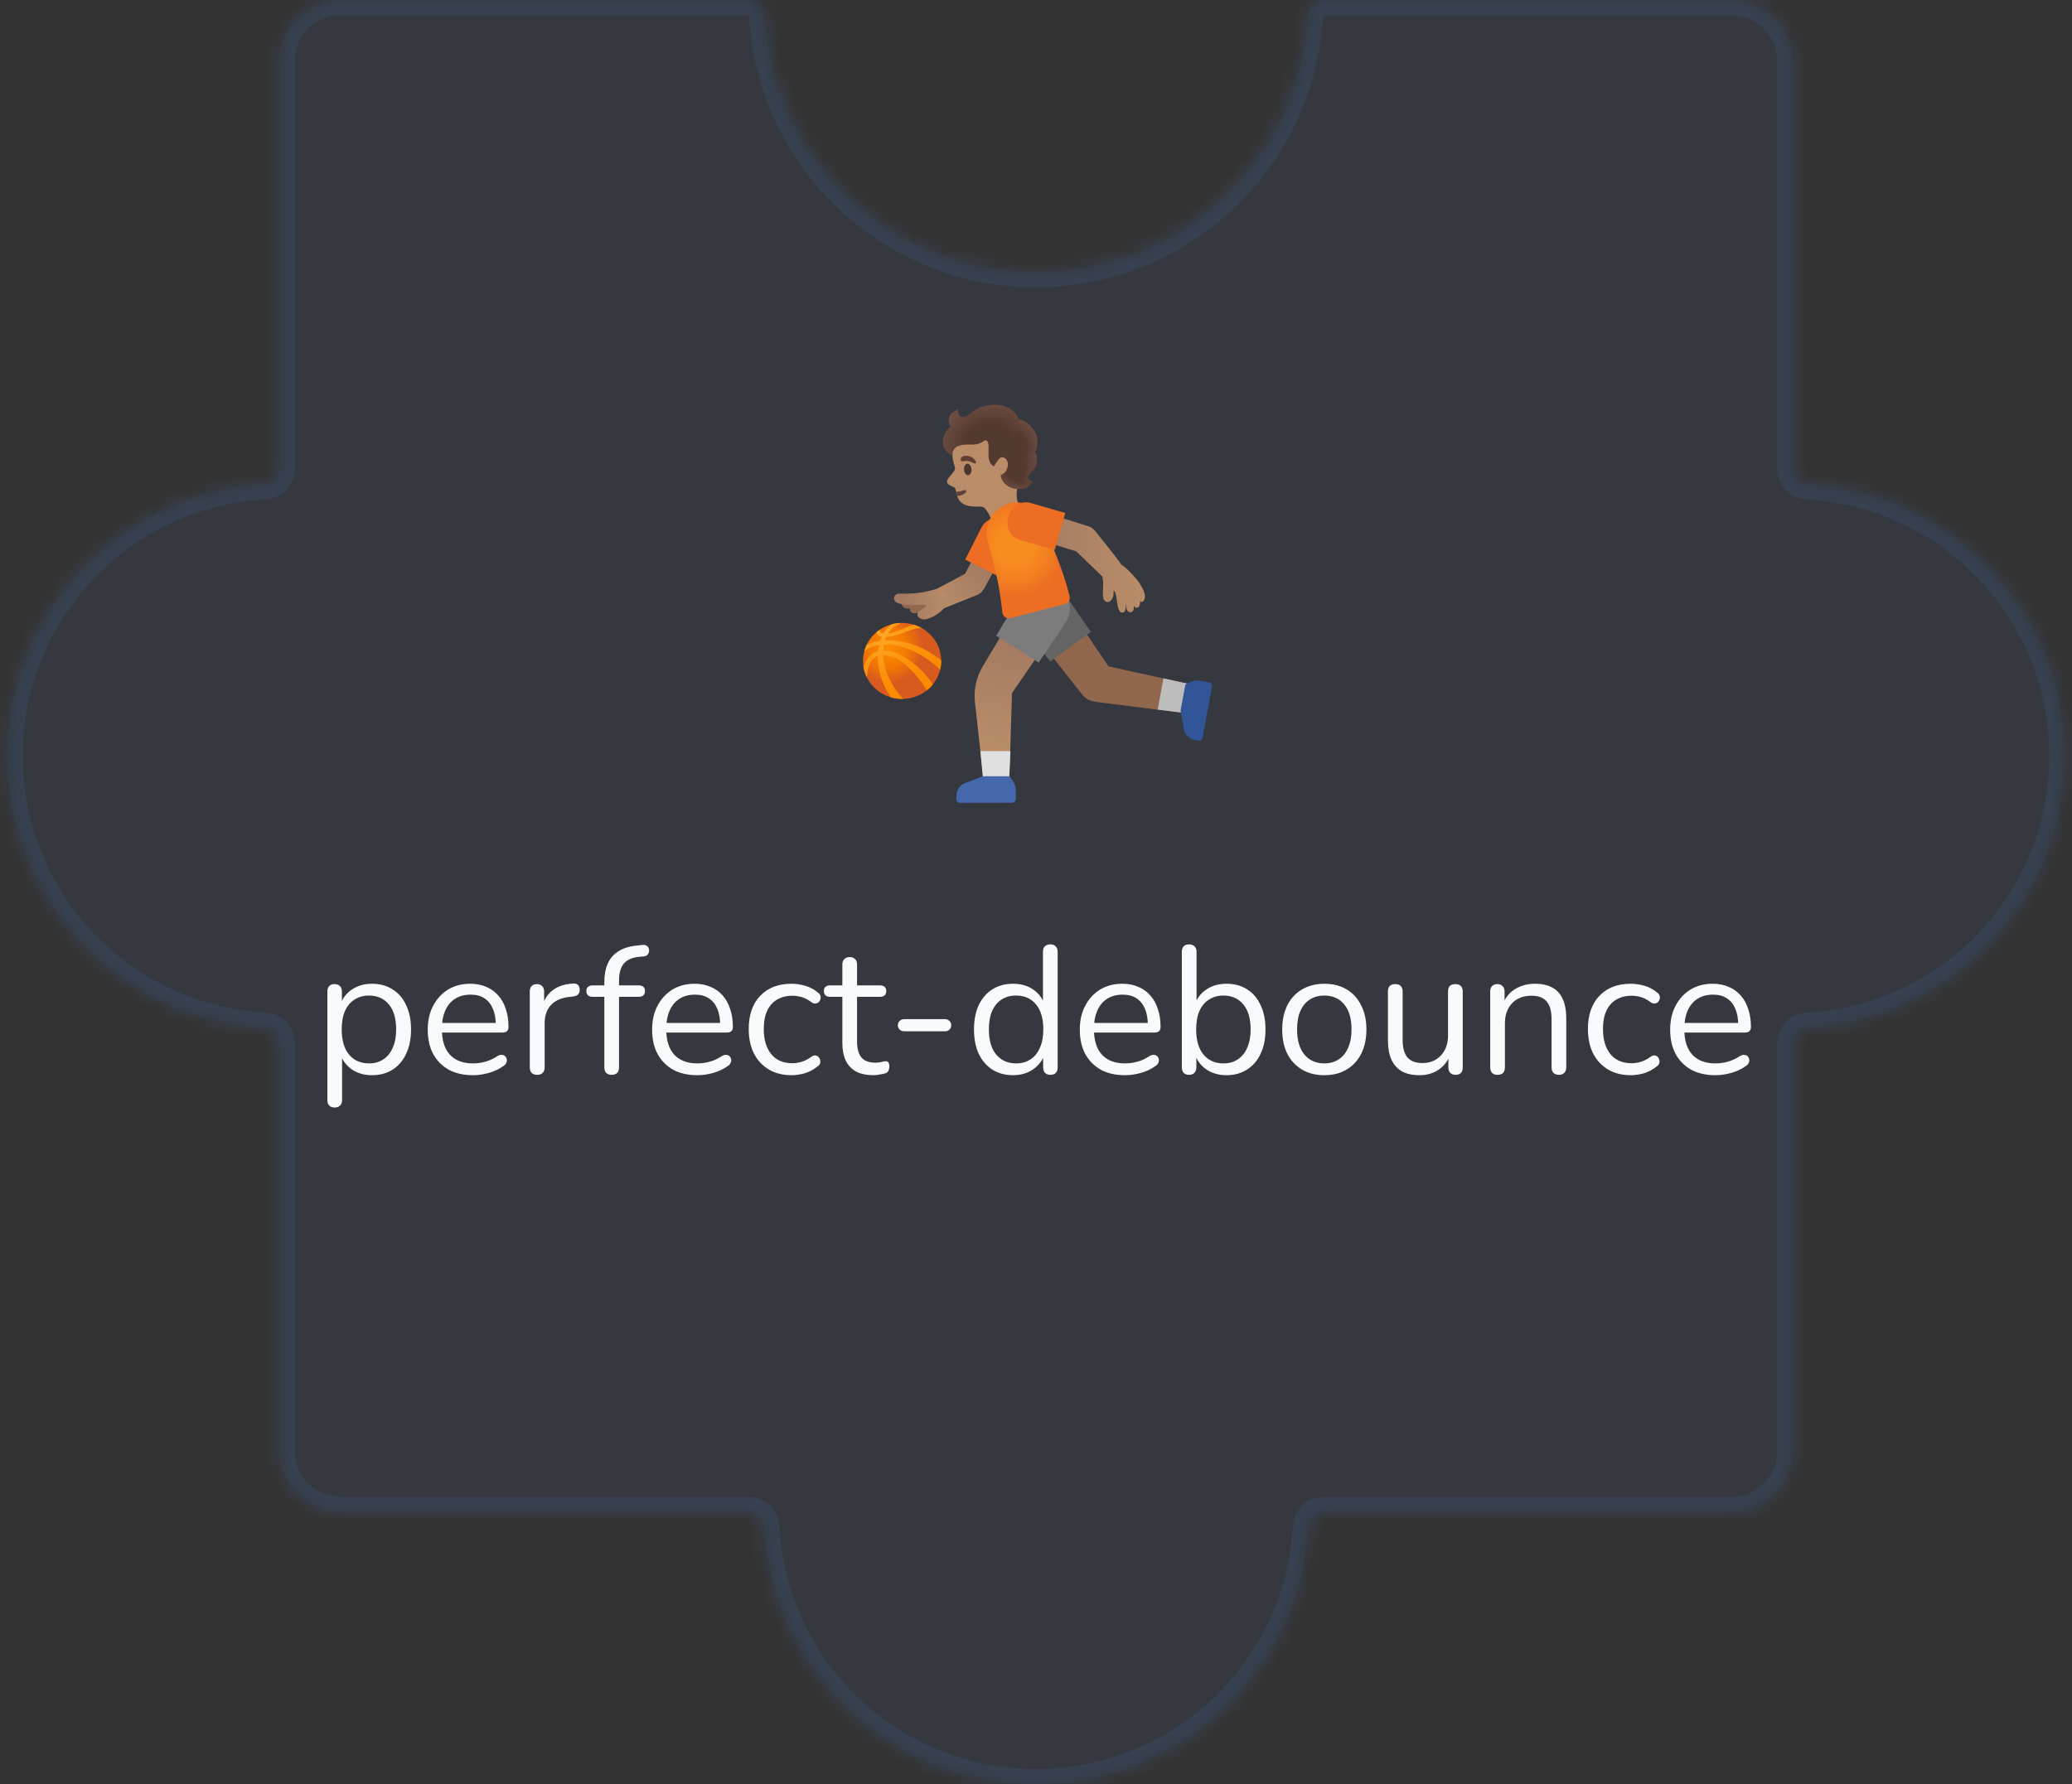 <svg width="137" height="118" viewBox="0 0 137 118" fill="none" xmlns="http://www.w3.org/2000/svg">
<rect x="0" y="0" width="137" height="118" fill="#333333" stroke="none"/>
<mask id="path-1-inside-1_673_9099" fill="white">
<path fill-rule="evenodd" clip-rule="evenodd" d="M87.5 0C86.948 0 86.503 0.448 86.473 1C85.954 10.476 78.106 18 68.5 18C58.894 18 51.046 10.476 50.527 1C50.497 0.448 50.052 0 49.5 0L22.5 0C20.291 0 18.5 1.791 18.5 4L18.5 31C18.5 31.552 18.052 31.997 17.5 32.027C8.024 32.546 0.5 40.394 0.5 50C0.5 59.606 8.024 67.454 17.5 67.973C18.052 68.003 18.5 68.448 18.5 69L18.5 96C18.5 98.209 20.291 100 22.5 100L49.5 100C50.052 100 50.497 100.448 50.527 101C51.046 110.476 58.894 118 68.5 118C78.106 118 85.954 110.476 86.473 101C86.503 100.448 86.948 100 87.5 100L114.5 100C116.709 100 118.5 98.209 118.5 96V69C118.5 68.448 118.948 68.003 119.5 67.973C128.976 67.454 136.5 59.606 136.5 50C136.5 40.394 128.976 32.546 119.5 32.027C118.948 31.997 118.5 31.552 118.5 31V4C118.5 1.791 116.709 0 114.5 0L87.5 0Z"/>
</mask>
<path fill-rule="evenodd" clip-rule="evenodd" d="M87.5 0C86.948 0 86.503 0.448 86.473 1C85.954 10.476 78.106 18 68.5 18C58.894 18 51.046 10.476 50.527 1C50.497 0.448 50.052 0 49.5 0L22.5 0C20.291 0 18.5 1.791 18.5 4L18.5 31C18.5 31.552 18.052 31.997 17.5 32.027C8.024 32.546 0.5 40.394 0.5 50C0.5 59.606 8.024 67.454 17.5 67.973C18.052 68.003 18.5 68.448 18.5 69L18.5 96C18.5 98.209 20.291 100 22.5 100L49.5 100C50.052 100 50.497 100.448 50.527 101C51.046 110.476 58.894 118 68.5 118C78.106 118 85.954 110.476 86.473 101C86.503 100.448 86.948 100 87.5 100L114.5 100C116.709 100 118.5 98.209 118.5 96V69C118.5 68.448 118.948 68.003 119.5 67.973C128.976 67.454 136.5 59.606 136.5 50C136.5 40.394 128.976 32.546 119.5 32.027C118.948 31.997 118.5 31.552 118.5 31V4C118.5 1.791 116.709 0 114.5 0L87.5 0Z" fill="#374151" fill-opacity="0.4"/>
<path d="M18.5 4L17.5 4L17.5 4L18.5 4ZM18.5 96L17.5 96V96H18.5ZM119.5 32.027L119.555 31.029L119.5 32.027ZM119.5 67.973L119.555 68.971L119.5 67.973ZM50.527 101L49.529 101.055L50.527 101ZM18.5 31L19.5 31L18.5 31ZM17.5 32.027L17.445 31.029L17.5 32.027ZM17.5 67.973L17.445 68.971L17.5 67.973ZM18.5 69L17.5 69L18.5 69ZM50.527 1L49.529 1.055L50.527 1ZM86.473 101L85.474 100.945L86.473 101ZM86.473 1L85.474 0.945L86.473 1ZM68.5 19C78.64 19 86.924 11.058 87.471 1.055L85.474 0.945C84.984 9.894 77.572 17 68.5 17V19ZM49.529 1.055C50.077 11.058 58.36 19 68.5 19V17C59.428 17 52.016 9.894 51.526 0.945L49.529 1.055ZM22.5 1L49.5 1V-1L22.5 -1V1ZM19.5 4C19.5 2.343 20.843 1 22.5 1V-1C19.739 -1 17.5 1.239 17.5 4H19.5ZM19.5 31L19.5 4L17.5 4L17.5 31L19.5 31ZM1.5 50C1.5 40.928 8.606 33.516 17.555 33.026L17.445 31.029C7.442 31.576 -0.5 39.86 -0.5 50H1.5ZM17.555 66.974C8.606 66.484 1.5 59.072 1.5 50H-0.5C-0.5 60.14 7.442 68.424 17.445 68.971L17.555 66.974ZM19.5 96L19.5 69L17.5 69L17.5 96L19.5 96ZM22.5 99C20.843 99 19.5 97.657 19.5 96H17.5C17.5 98.761 19.739 101 22.5 101L22.5 99ZM49.5 99L22.5 99L22.5 101L49.5 101V99ZM68.5 117C59.428 117 52.016 109.894 51.526 100.945L49.529 101.055C50.077 111.058 58.36 119 68.5 119V117ZM85.474 100.945C84.984 109.894 77.572 117 68.5 117V119C78.64 119 86.924 111.058 87.471 101.055L85.474 100.945ZM114.5 99L87.5 99V101L114.5 101V99ZM117.5 96C117.5 97.657 116.157 99 114.5 99V101C117.261 101 119.5 98.761 119.5 96H117.5ZM117.5 69V96H119.5V69H117.5ZM135.5 50C135.5 59.072 128.394 66.484 119.445 66.974L119.555 68.971C129.558 68.424 137.5 60.14 137.5 50H135.5ZM119.445 33.026C128.394 33.516 135.5 40.928 135.5 50H137.5C137.5 39.86 129.558 31.576 119.555 31.029L119.445 33.026ZM117.5 4V31H119.5V4H117.5ZM114.5 1C116.157 1 117.5 2.343 117.5 4H119.5C119.5 1.239 117.261 -1 114.5 -1V1ZM87.5 1L114.5 1V-1L87.5 -1V1ZM119.555 31.029C119.533 31.028 119.516 31.019 119.506 31.008C119.501 31.003 119.5 31 119.5 31C119.5 31 119.5 31 119.5 31.001C119.5 31.001 119.5 31.001 119.5 31H117.5C117.5 32.118 118.399 32.968 119.445 33.026L119.555 31.029ZM119.5 69C119.5 68.999 119.5 68.999 119.5 68.999C119.5 69 119.5 69 119.5 69C119.5 69 119.501 68.997 119.506 68.992C119.516 68.981 119.533 68.972 119.555 68.971L119.445 66.974C118.399 67.031 117.5 67.882 117.5 69H119.5ZM49.5 101C49.501 101 49.501 101 49.501 101C49.5 101 49.5 101 49.5 101C49.5 101 49.503 101.001 49.508 101.006C49.519 101.016 49.528 101.033 49.529 101.055L51.526 100.945C51.468 99.899 50.618 99 49.5 99V101ZM17.5 31C17.5 31.001 17.5 31.001 17.5 31.001C17.5 31 17.5 31 17.5 31C17.5 31 17.499 31.003 17.494 31.008C17.484 31.019 17.467 31.028 17.445 31.029L17.555 33.026C18.601 32.968 19.5 32.118 19.5 31L17.5 31ZM17.445 68.971C17.467 68.972 17.484 68.981 17.494 68.992C17.499 68.997 17.5 69 17.5 69C17.5 69 17.5 69 17.5 68.999C17.5 68.999 17.5 68.999 17.5 69L19.5 69C19.5 67.882 18.601 67.031 17.555 66.974L17.445 68.971ZM51.526 0.945C51.468 -0.101 50.618 -1 49.5 -1V1C49.501 1 49.501 1 49.501 1C49.5 1 49.5 1 49.5 1C49.5 1 49.503 1.001 49.508 1.006C49.519 1.016 49.528 1.033 49.529 1.055L51.526 0.945ZM87.471 101.055C87.472 101.033 87.481 101.016 87.492 101.006C87.497 101.001 87.5 101 87.5 101C87.5 101 87.5 101 87.499 101C87.499 101 87.499 101 87.5 101V99C86.382 99 85.531 99.899 85.474 100.945L87.471 101.055ZM87.471 1.055C87.472 1.033 87.481 1.016 87.492 1.006C87.497 1.001 87.5 1 87.5 1C87.5 1 87.5 1 87.499 1C87.499 1 87.499 1 87.5 1V-1C86.382 -1 85.531 -0.101 85.474 0.945L87.471 1.055Z" fill="#374151" mask="url(#path-1-inside-1_673_9099)"/>
<path d="M22.126 73.244C21.966 73.244 21.846 73.2 21.766 73.112C21.686 73.032 21.646 72.912 21.646 72.752V65.576C21.646 65.416 21.686 65.296 21.766 65.216C21.846 65.128 21.962 65.084 22.114 65.084C22.274 65.084 22.394 65.128 22.474 65.216C22.562 65.296 22.606 65.416 22.606 65.576V66.716L22.474 66.548C22.602 66.092 22.854 65.732 23.23 65.468C23.614 65.196 24.07 65.06 24.598 65.06C25.118 65.06 25.57 65.184 25.954 65.432C26.346 65.672 26.646 66.02 26.854 66.476C27.07 66.924 27.178 67.46 27.178 68.084C27.178 68.7 27.07 69.236 26.854 69.692C26.646 70.14 26.35 70.488 25.966 70.736C25.582 70.984 25.126 71.108 24.598 71.108C24.07 71.108 23.618 70.976 23.242 70.712C22.866 70.44 22.61 70.08 22.474 69.632H22.618V72.752C22.618 72.912 22.574 73.032 22.486 73.112C22.398 73.2 22.278 73.244 22.126 73.244ZM24.394 70.328C24.762 70.328 25.078 70.24 25.342 70.064C25.614 69.888 25.822 69.632 25.966 69.296C26.118 68.96 26.194 68.556 26.194 68.084C26.194 67.356 26.03 66.8 25.702 66.416C25.382 66.032 24.946 65.84 24.394 65.84C24.034 65.84 23.718 65.928 23.446 66.104C23.174 66.272 22.962 66.524 22.81 66.86C22.666 67.188 22.594 67.596 22.594 68.084C22.594 68.804 22.758 69.36 23.086 69.752C23.414 70.136 23.85 70.328 24.394 70.328ZM31.27 71.108C30.654 71.108 30.122 70.988 29.674 70.748C29.235 70.5 28.89 70.152 28.642 69.704C28.402 69.256 28.282 68.72 28.282 68.096C28.282 67.488 28.402 66.96 28.642 66.512C28.883 66.056 29.21 65.7 29.627 65.444C30.05 65.188 30.538 65.06 31.09 65.06C31.483 65.06 31.834 65.128 32.147 65.264C32.459 65.392 32.722 65.58 32.938 65.828C33.163 66.076 33.331 66.376 33.443 66.728C33.562 67.08 33.623 67.476 33.623 67.916C33.623 68.044 33.587 68.14 33.514 68.204C33.443 68.26 33.339 68.288 33.203 68.288H29.026V67.652H32.974L32.782 67.808C32.782 67.376 32.718 67.012 32.59 66.716C32.462 66.412 32.275 66.18 32.026 66.02C31.787 65.86 31.483 65.78 31.114 65.78C30.706 65.78 30.358 65.876 30.07 66.068C29.791 66.252 29.578 66.512 29.434 66.848C29.291 67.176 29.218 67.56 29.218 68V68.072C29.218 68.808 29.395 69.368 29.747 69.752C30.107 70.136 30.614 70.328 31.27 70.328C31.543 70.328 31.811 70.292 32.075 70.22C32.346 70.148 32.611 70.028 32.867 69.86C32.978 69.788 33.078 69.756 33.166 69.764C33.263 69.764 33.339 69.792 33.395 69.848C33.45 69.896 33.486 69.96 33.502 70.04C33.526 70.112 33.519 70.192 33.478 70.28C33.447 70.368 33.379 70.444 33.275 70.508C33.011 70.7 32.699 70.848 32.339 70.952C31.979 71.056 31.622 71.108 31.27 71.108ZM35.521 71.084C35.361 71.084 35.237 71.04 35.149 70.952C35.069 70.864 35.029 70.74 35.029 70.58V65.576C35.029 65.416 35.069 65.296 35.149 65.216C35.229 65.128 35.345 65.084 35.497 65.084C35.649 65.084 35.765 65.128 35.845 65.216C35.933 65.296 35.977 65.416 35.977 65.576V66.548H35.857C35.985 66.076 36.229 65.712 36.589 65.456C36.949 65.2 37.393 65.064 37.921 65.048C38.041 65.04 38.137 65.068 38.209 65.132C38.281 65.188 38.321 65.288 38.329 65.432C38.337 65.568 38.305 65.676 38.233 65.756C38.161 65.836 38.049 65.884 37.897 65.9L37.705 65.924C37.161 65.972 36.741 66.148 36.445 66.452C36.157 66.748 36.013 67.156 36.013 67.676V70.58C36.013 70.74 35.969 70.864 35.881 70.952C35.801 71.04 35.681 71.084 35.521 71.084ZM40.438 71.084C40.286 71.084 40.166 71.04 40.078 70.952C39.998 70.864 39.958 70.74 39.958 70.58V65.924H39.19C39.062 65.924 38.958 65.892 38.878 65.828C38.806 65.756 38.77 65.66 38.77 65.54C38.77 65.42 38.806 65.328 38.878 65.264C38.958 65.2 39.062 65.168 39.19 65.168H40.222L39.958 65.42V64.964C39.958 64.204 40.142 63.624 40.51 63.224C40.886 62.824 41.434 62.592 42.154 62.528L42.502 62.492C42.614 62.484 42.702 62.504 42.766 62.552C42.838 62.6 42.882 62.66 42.898 62.732C42.922 62.804 42.926 62.88 42.91 62.96C42.894 63.032 42.858 63.096 42.802 63.152C42.746 63.208 42.678 63.24 42.598 63.248L42.322 63.272C41.834 63.312 41.478 63.46 41.254 63.716C41.038 63.972 40.93 64.348 40.93 64.844V65.348L40.786 65.168H42.226C42.362 65.168 42.466 65.2 42.538 65.264C42.61 65.328 42.646 65.42 42.646 65.54C42.646 65.66 42.61 65.756 42.538 65.828C42.466 65.892 42.362 65.924 42.226 65.924H40.93V70.58C40.93 70.916 40.766 71.084 40.438 71.084ZM46.106 71.108C45.49 71.108 44.958 70.988 44.51 70.748C44.07 70.5 43.726 70.152 43.478 69.704C43.238 69.256 43.118 68.72 43.118 68.096C43.118 67.488 43.238 66.96 43.478 66.512C43.718 66.056 44.046 65.7 44.462 65.444C44.886 65.188 45.374 65.06 45.926 65.06C46.318 65.06 46.67 65.128 46.982 65.264C47.294 65.392 47.558 65.58 47.774 65.828C47.998 66.076 48.166 66.376 48.278 66.728C48.398 67.08 48.458 67.476 48.458 67.916C48.458 68.044 48.422 68.14 48.35 68.204C48.278 68.26 48.174 68.288 48.038 68.288H43.862V67.652H47.81L47.618 67.808C47.618 67.376 47.554 67.012 47.426 66.716C47.298 66.412 47.11 66.18 46.862 66.02C46.622 65.86 46.318 65.78 45.95 65.78C45.542 65.78 45.194 65.876 44.906 66.068C44.626 66.252 44.414 66.512 44.27 66.848C44.126 67.176 44.054 67.56 44.054 68V68.072C44.054 68.808 44.23 69.368 44.582 69.752C44.942 70.136 45.45 70.328 46.106 70.328C46.378 70.328 46.646 70.292 46.91 70.22C47.182 70.148 47.446 70.028 47.702 69.86C47.814 69.788 47.914 69.756 48.002 69.764C48.098 69.764 48.174 69.792 48.23 69.848C48.286 69.896 48.322 69.96 48.338 70.04C48.362 70.112 48.354 70.192 48.314 70.28C48.282 70.368 48.214 70.444 48.11 70.508C47.846 70.7 47.534 70.848 47.174 70.952C46.814 71.056 46.458 71.108 46.106 71.108ZM52.337 71.108C51.753 71.108 51.249 70.98 50.825 70.724C50.401 70.468 50.073 70.112 49.841 69.656C49.617 69.192 49.505 68.656 49.505 68.048C49.505 67.584 49.569 67.168 49.697 66.8C49.825 66.432 50.013 66.12 50.261 65.864C50.509 65.6 50.805 65.4 51.149 65.264C51.501 65.128 51.897 65.06 52.337 65.06C52.625 65.06 52.925 65.104 53.237 65.192C53.549 65.28 53.833 65.432 54.089 65.648C54.169 65.704 54.221 65.772 54.245 65.852C54.269 65.932 54.269 66.012 54.245 66.092C54.221 66.164 54.181 66.228 54.125 66.284C54.069 66.332 53.997 66.36 53.909 66.368C53.829 66.376 53.745 66.348 53.657 66.284C53.449 66.124 53.237 66.012 53.021 65.948C52.805 65.884 52.597 65.852 52.397 65.852C52.085 65.852 51.813 65.904 51.581 66.008C51.349 66.104 51.153 66.244 50.993 66.428C50.833 66.612 50.709 66.84 50.621 67.112C50.541 67.384 50.501 67.7 50.501 68.06C50.501 68.756 50.665 69.308 50.993 69.716C51.321 70.116 51.789 70.316 52.397 70.316C52.597 70.316 52.801 70.284 53.009 70.22C53.225 70.156 53.441 70.044 53.657 69.884C53.745 69.82 53.829 69.792 53.909 69.8C53.989 69.808 54.057 69.84 54.113 69.896C54.169 69.944 54.205 70.008 54.221 70.088C54.245 70.168 54.245 70.248 54.221 70.328C54.197 70.4 54.145 70.464 54.065 70.52C53.809 70.728 53.529 70.88 53.225 70.976C52.921 71.064 52.625 71.108 52.337 71.108ZM57.76 71.108C57.304 71.108 56.92 71.028 56.608 70.868C56.304 70.7 56.076 70.46 55.924 70.148C55.772 69.828 55.696 69.44 55.696 68.984V65.924H54.892C54.756 65.924 54.652 65.892 54.58 65.828C54.508 65.756 54.472 65.66 54.472 65.54C54.472 65.42 54.508 65.328 54.58 65.264C54.652 65.2 54.756 65.168 54.892 65.168H55.696V63.788C55.696 63.628 55.74 63.508 55.828 63.428C55.916 63.34 56.036 63.296 56.188 63.296C56.34 63.296 56.456 63.34 56.536 63.428C56.624 63.508 56.668 63.628 56.668 63.788V65.168H58.18C58.316 65.168 58.42 65.2 58.492 65.264C58.564 65.328 58.6 65.42 58.6 65.54C58.6 65.66 58.564 65.756 58.492 65.828C58.42 65.892 58.316 65.924 58.18 65.924H56.668V68.888C56.668 69.344 56.764 69.692 56.956 69.932C57.148 70.164 57.46 70.28 57.892 70.28C58.044 70.28 58.172 70.264 58.276 70.232C58.388 70.2 58.48 70.184 58.552 70.184C58.624 70.176 58.684 70.2 58.732 70.256C58.78 70.312 58.804 70.408 58.804 70.544C58.804 70.64 58.784 70.728 58.744 70.808C58.712 70.888 58.652 70.944 58.564 70.976C58.468 71.008 58.34 71.036 58.18 71.06C58.028 71.092 57.888 71.108 57.76 71.108ZM59.786 68.204C59.666 68.204 59.566 68.168 59.486 68.096C59.406 68.016 59.366 67.92 59.366 67.808C59.366 67.688 59.406 67.592 59.486 67.52C59.566 67.44 59.666 67.4 59.786 67.4H62.486C62.598 67.4 62.694 67.44 62.774 67.52C62.854 67.592 62.894 67.688 62.894 67.808C62.894 67.92 62.854 68.016 62.774 68.096C62.694 68.168 62.598 68.204 62.486 68.204H59.786ZM66.98 71.108C66.46 71.108 66.004 70.984 65.612 70.736C65.228 70.488 64.928 70.14 64.712 69.692C64.504 69.236 64.4 68.7 64.4 68.084C64.4 67.46 64.504 66.924 64.712 66.476C64.928 66.02 65.228 65.672 65.612 65.432C66.004 65.184 66.46 65.06 66.98 65.06C67.508 65.06 67.96 65.192 68.336 65.456C68.712 65.72 68.964 66.076 69.092 66.524H68.96V62.948C68.96 62.788 69 62.668 69.08 62.588C69.168 62.5 69.292 62.456 69.452 62.456C69.604 62.456 69.72 62.5 69.8 62.588C69.888 62.668 69.932 62.788 69.932 62.948V70.58C69.932 70.74 69.892 70.864 69.812 70.952C69.732 71.04 69.612 71.084 69.452 71.084C69.3 71.084 69.18 71.04 69.092 70.952C69.012 70.864 68.972 70.74 68.972 70.58V69.44L69.104 69.608C68.976 70.064 68.72 70.428 68.336 70.7C67.96 70.972 67.508 71.108 66.98 71.108ZM67.184 70.328C67.544 70.328 67.86 70.24 68.132 70.064C68.404 69.888 68.612 69.632 68.756 69.296C68.908 68.96 68.984 68.556 68.984 68.084C68.984 67.356 68.82 66.8 68.492 66.416C68.172 66.032 67.736 65.84 67.184 65.84C66.816 65.84 66.496 65.928 66.224 66.104C65.96 66.272 65.752 66.524 65.6 66.86C65.456 67.188 65.384 67.596 65.384 68.084C65.384 68.804 65.548 69.36 65.876 69.752C66.204 70.136 66.64 70.328 67.184 70.328ZM74.384 71.108C73.768 71.108 73.236 70.988 72.788 70.748C72.348 70.5 72.004 70.152 71.756 69.704C71.516 69.256 71.396 68.72 71.396 68.096C71.396 67.488 71.516 66.96 71.756 66.512C71.996 66.056 72.324 65.7 72.74 65.444C73.164 65.188 73.652 65.06 74.204 65.06C74.596 65.06 74.948 65.128 75.26 65.264C75.572 65.392 75.836 65.58 76.052 65.828C76.276 66.076 76.444 66.376 76.556 66.728C76.676 67.08 76.736 67.476 76.736 67.916C76.736 68.044 76.7 68.14 76.628 68.204C76.556 68.26 76.452 68.288 76.316 68.288H72.14V67.652H76.088L75.896 67.808C75.896 67.376 75.832 67.012 75.704 66.716C75.576 66.412 75.388 66.18 75.14 66.02C74.9 65.86 74.596 65.78 74.228 65.78C73.82 65.78 73.472 65.876 73.184 66.068C72.904 66.252 72.692 66.512 72.548 66.848C72.404 67.176 72.332 67.56 72.332 68V68.072C72.332 68.808 72.508 69.368 72.86 69.752C73.22 70.136 73.728 70.328 74.384 70.328C74.656 70.328 74.924 70.292 75.188 70.22C75.46 70.148 75.724 70.028 75.98 69.86C76.092 69.788 76.192 69.756 76.28 69.764C76.376 69.764 76.452 69.792 76.508 69.848C76.564 69.896 76.6 69.96 76.616 70.04C76.64 70.112 76.632 70.192 76.592 70.28C76.56 70.368 76.492 70.444 76.388 70.508C76.124 70.7 75.812 70.848 75.452 70.952C75.092 71.056 74.736 71.108 74.384 71.108ZM81.094 71.108C80.567 71.108 80.111 70.972 79.727 70.7C79.35 70.428 79.099 70.064 78.971 69.608L79.103 69.476V70.58C79.103 70.74 79.058 70.864 78.971 70.952C78.891 71.04 78.775 71.084 78.623 71.084C78.463 71.084 78.343 71.04 78.263 70.952C78.183 70.864 78.142 70.74 78.142 70.58V62.948C78.142 62.788 78.183 62.668 78.263 62.588C78.343 62.5 78.463 62.456 78.623 62.456C78.775 62.456 78.894 62.5 78.983 62.588C79.07 62.668 79.115 62.788 79.115 62.948V66.524H78.971C79.106 66.076 79.362 65.72 79.739 65.456C80.115 65.192 80.567 65.06 81.094 65.06C81.623 65.06 82.079 65.184 82.463 65.432C82.847 65.672 83.142 66.02 83.35 66.476C83.567 66.924 83.674 67.46 83.674 68.084C83.674 68.7 83.567 69.236 83.35 69.692C83.142 70.14 82.843 70.488 82.451 70.736C82.067 70.984 81.615 71.108 81.094 71.108ZM80.891 70.328C81.258 70.328 81.575 70.24 81.838 70.064C82.111 69.888 82.319 69.632 82.463 69.296C82.615 68.96 82.691 68.556 82.691 68.084C82.691 67.356 82.526 66.8 82.198 66.416C81.879 66.032 81.442 65.84 80.891 65.84C80.531 65.84 80.215 65.928 79.942 66.104C79.671 66.272 79.459 66.524 79.306 66.86C79.162 67.188 79.091 67.596 79.091 68.084C79.091 68.804 79.254 69.36 79.582 69.752C79.91 70.136 80.347 70.328 80.891 70.328ZM87.563 71.108C86.995 71.108 86.503 70.984 86.087 70.736C85.671 70.488 85.347 70.14 85.115 69.692C84.891 69.236 84.779 68.7 84.779 68.084C84.779 67.62 84.843 67.204 84.971 66.836C85.099 66.46 85.287 66.14 85.535 65.876C85.783 65.612 86.075 65.412 86.411 65.276C86.755 65.132 87.139 65.06 87.563 65.06C88.131 65.06 88.623 65.184 89.039 65.432C89.455 65.68 89.775 66.032 89.999 66.488C90.231 66.936 90.347 67.468 90.347 68.084C90.347 68.548 90.283 68.964 90.155 69.332C90.027 69.7 89.839 70.02 89.591 70.292C89.343 70.556 89.047 70.76 88.703 70.904C88.367 71.04 87.987 71.108 87.563 71.108ZM87.563 70.328C87.923 70.328 88.239 70.24 88.511 70.064C88.783 69.888 88.991 69.632 89.135 69.296C89.287 68.96 89.363 68.556 89.363 68.084C89.363 67.356 89.199 66.8 88.871 66.416C88.551 66.032 88.115 65.84 87.563 65.84C87.195 65.84 86.875 65.928 86.603 66.104C86.339 66.272 86.131 66.524 85.979 66.86C85.835 67.188 85.763 67.596 85.763 68.084C85.763 68.804 85.927 69.36 86.255 69.752C86.583 70.136 87.019 70.328 87.563 70.328ZM93.871 71.108C93.398 71.108 93.007 71.024 92.695 70.856C92.391 70.68 92.159 70.42 91.999 70.076C91.847 69.732 91.77 69.304 91.77 68.792V65.576C91.77 65.408 91.811 65.284 91.891 65.204C91.978 65.124 92.099 65.084 92.251 65.084C92.41 65.084 92.531 65.124 92.611 65.204C92.698 65.284 92.743 65.408 92.743 65.576V68.78C92.743 69.292 92.847 69.676 93.055 69.932C93.27 70.18 93.606 70.304 94.062 70.304C94.558 70.304 94.963 70.136 95.275 69.8C95.587 69.464 95.743 69.024 95.743 68.48V65.576C95.743 65.408 95.782 65.284 95.862 65.204C95.951 65.124 96.075 65.084 96.234 65.084C96.386 65.084 96.502 65.124 96.582 65.204C96.671 65.284 96.715 65.408 96.715 65.576V70.58C96.715 70.916 96.558 71.084 96.246 71.084C96.094 71.084 95.975 71.04 95.886 70.952C95.806 70.864 95.766 70.74 95.766 70.58V69.488L95.922 69.656C95.763 70.128 95.499 70.488 95.13 70.736C94.77 70.984 94.35 71.108 93.871 71.108ZM99.013 71.084C98.853 71.084 98.733 71.04 98.653 70.952C98.573 70.864 98.533 70.74 98.533 70.58V65.576C98.533 65.416 98.573 65.296 98.653 65.216C98.733 65.128 98.849 65.084 99.001 65.084C99.153 65.084 99.269 65.128 99.349 65.216C99.437 65.296 99.481 65.416 99.481 65.576V66.608L99.349 66.464C99.517 66 99.789 65.652 100.165 65.42C100.549 65.18 100.989 65.06 101.485 65.06C101.949 65.06 102.333 65.144 102.637 65.312C102.949 65.48 103.181 65.736 103.333 66.08C103.485 66.416 103.561 66.844 103.561 67.364V70.58C103.561 70.74 103.517 70.864 103.429 70.952C103.349 71.04 103.233 71.084 103.081 71.084C102.921 71.084 102.797 71.04 102.709 70.952C102.629 70.864 102.589 70.74 102.589 70.58V67.424C102.589 66.88 102.481 66.484 102.265 66.236C102.057 65.98 101.721 65.852 101.257 65.852C100.721 65.852 100.293 66.02 99.973 66.356C99.661 66.684 99.505 67.124 99.505 67.676V70.58C99.505 70.916 99.341 71.084 99.013 71.084ZM107.825 71.108C107.241 71.108 106.737 70.98 106.313 70.724C105.889 70.468 105.561 70.112 105.329 69.656C105.105 69.192 104.993 68.656 104.993 68.048C104.993 67.584 105.057 67.168 105.185 66.8C105.313 66.432 105.501 66.12 105.749 65.864C105.997 65.6 106.293 65.4 106.637 65.264C106.989 65.128 107.385 65.06 107.825 65.06C108.113 65.06 108.413 65.104 108.725 65.192C109.037 65.28 109.321 65.432 109.577 65.648C109.657 65.704 109.709 65.772 109.733 65.852C109.757 65.932 109.757 66.012 109.733 66.092C109.709 66.164 109.669 66.228 109.613 66.284C109.557 66.332 109.485 66.36 109.397 66.368C109.317 66.376 109.233 66.348 109.145 66.284C108.937 66.124 108.725 66.012 108.509 65.948C108.293 65.884 108.085 65.852 107.885 65.852C107.573 65.852 107.301 65.904 107.069 66.008C106.837 66.104 106.641 66.244 106.481 66.428C106.321 66.612 106.197 66.84 106.109 67.112C106.029 67.384 105.989 67.7 105.989 68.06C105.989 68.756 106.153 69.308 106.481 69.716C106.809 70.116 107.277 70.316 107.885 70.316C108.085 70.316 108.289 70.284 108.497 70.22C108.713 70.156 108.929 70.044 109.145 69.884C109.233 69.82 109.317 69.792 109.397 69.8C109.477 69.808 109.545 69.84 109.601 69.896C109.657 69.944 109.693 70.008 109.709 70.088C109.733 70.168 109.733 70.248 109.709 70.328C109.685 70.4 109.633 70.464 109.553 70.52C109.297 70.728 109.017 70.88 108.713 70.976C108.409 71.064 108.113 71.108 107.825 71.108ZM113.419 71.108C112.803 71.108 112.271 70.988 111.823 70.748C111.383 70.5 111.039 70.152 110.791 69.704C110.551 69.256 110.431 68.72 110.431 68.096C110.431 67.488 110.551 66.96 110.791 66.512C111.031 66.056 111.359 65.7 111.775 65.444C112.199 65.188 112.687 65.06 113.239 65.06C113.631 65.06 113.983 65.128 114.295 65.264C114.607 65.392 114.871 65.58 115.087 65.828C115.311 66.076 115.479 66.376 115.591 66.728C115.711 67.08 115.771 67.476 115.771 67.916C115.771 68.044 115.735 68.14 115.663 68.204C115.591 68.26 115.487 68.288 115.351 68.288H111.175V67.652H115.123L114.931 67.808C114.931 67.376 114.867 67.012 114.739 66.716C114.611 66.412 114.423 66.18 114.175 66.02C113.935 65.86 113.631 65.78 113.263 65.78C112.855 65.78 112.507 65.876 112.219 66.068C111.939 66.252 111.727 66.512 111.583 66.848C111.439 67.176 111.367 67.56 111.367 68V68.072C111.367 68.808 111.543 69.368 111.895 69.752C112.255 70.136 112.763 70.328 113.419 70.328C113.691 70.328 113.959 70.292 114.223 70.22C114.495 70.148 114.759 70.028 115.015 69.86C115.127 69.788 115.227 69.756 115.315 69.764C115.411 69.764 115.487 69.792 115.543 69.848C115.599 69.896 115.635 69.96 115.651 70.04C115.675 70.112 115.667 70.192 115.627 70.28C115.595 70.368 115.527 70.444 115.423 70.508C115.159 70.7 114.847 70.848 114.487 70.952C114.127 71.056 113.771 71.108 113.419 71.108Z" fill="#F9FAFB"/>
<path d="M62.727 39.534L62.646 39.241C62.631 39.188 62.581 39.153 62.526 39.162C61.736 39.269 59.879 39.536 59.713 39.687C59.619 39.773 59.586 39.884 59.619 39.993C59.656 40.116 59.774 40.214 59.905 40.232C59.984 40.245 60.087 40.249 60.174 40.254C60.166 40.297 60.168 40.339 60.179 40.381C60.203 40.464 60.266 40.523 60.349 40.54C60.387 40.549 60.426 40.551 60.47 40.551C61.119 40.551 62.511 39.755 62.675 39.659C62.721 39.633 62.74 39.582 62.727 39.534Z" fill="#91674D"/>
<path d="M65.177 35.365L63.81 37.948C63.808 37.948 63.808 37.95 63.806 37.95L61.456 39.199C61.054 39.392 61.454 40.431 61.863 40.431C61.898 40.431 61.933 40.422 61.968 40.407L64.652 39.331L64.65 39.326C64.816 39.252 64.95 39.129 65.035 38.978L65.042 38.983L66.599 36.119L65.177 35.365Z" fill="url(#paint0_linear_673_9099)"/>
<path d="M62.53 39.237C62.255 38.913 62.047 38.93 61.76 38.994C61.695 39.009 61.627 39.027 61.553 39.046C61.343 39.101 61.08 39.169 60.658 39.219C60.096 39.285 59.411 39.258 59.404 39.258C59.393 39.256 59.383 39.258 59.371 39.261C59.249 39.291 59.157 39.377 59.124 39.486C59.094 39.589 59.12 39.696 59.194 39.775C59.404 39.998 60.17 40.039 60.634 40.011C60.765 40.002 60.995 39.993 61.178 39.987C61.205 39.98 61.224 40.007 61.229 40.017C61.233 40.028 61.24 40.05 61.222 40.072C61.137 40.171 61.028 40.26 60.898 40.335C60.734 40.429 60.656 40.532 60.662 40.648C60.666 40.763 60.758 40.862 60.922 40.936C60.971 40.958 61.025 40.967 61.087 40.967C61.469 40.967 62.056 40.591 62.255 40.396C62.502 40.151 62.804 39.556 62.53 39.237Z" fill="url(#paint1_linear_673_9099)"/>
<path d="M66.647 34.509L66.413 34.391C66.256 34.309 66.081 34.267 65.903 34.267C65.49 34.267 65.092 34.494 64.893 34.888L63.819 37.008L66.07 38.149L67.144 36.03C67.426 35.472 67.203 34.792 66.647 34.509Z" fill="#ED6D23"/>
<path d="M73.293 44.071L70.088 39.333L67.721 41.061L71.528 45.9H71.53C71.737 46.184 72.044 46.352 72.368 46.396L72.365 46.409L78.23 47.144L78.587 45.23L73.293 44.071Z" fill="#91674D"/>
<path d="M76.928 44.865L76.543 46.93L78.228 47.14L78.584 45.226L76.928 44.865Z" fill="#BDBDBD"/>
<path d="M67.708 28.664C67.115 27.805 65.84 27.175 64.818 27.396C63.674 27.641 63.095 28.503 62.983 29.563C62.942 29.948 62.972 30.327 63.051 30.594C63.06 30.627 63.136 30.856 63.143 30.931C63.2 31.213 62.664 31.521 62.616 31.838C62.578 32.077 63.077 32.202 63.119 32.243C63.322 32.444 63.066 33.468 64.42 33.501C64.941 33.514 64.838 33.488 64.993 33.538C65.236 33.617 65.543 34.326 65.543 34.326C65.543 34.326 65.429 35.29 66.308 34.971C67.31 34.606 67.535 33.698 67.535 33.698C67.535 33.698 66.888 32.897 67.446 31.823C67.89 30.963 68.089 29.218 67.708 28.664Z" fill="#BA8D68"/>
<path d="M63.285 32.799C63.473 32.801 63.655 32.746 63.808 32.622C63.974 32.486 63.849 32.348 63.655 32.442C63.539 32.499 63.37 32.532 63.215 32.512L63.285 32.799Z" fill="#5D4037"/>
<path d="M64.018 31.428C64.154 31.417 64.251 31.238 64.234 31.029C64.217 30.819 64.093 30.658 63.957 30.669C63.821 30.68 63.724 30.859 63.741 31.069C63.758 31.278 63.882 31.439 64.018 31.428Z" fill="#49362E"/>
<path d="M63.768 30.495C63.528 30.565 63.471 30.406 63.552 30.277C63.611 30.183 63.758 30.104 64.04 30.161C64.304 30.215 64.414 30.368 64.486 30.46C64.556 30.554 64.547 30.646 64.486 30.655C64.403 30.668 64.068 30.41 63.768 30.495Z" fill="#613E31"/>
<path d="M68.474 28.669C68.15 27.96 67.553 27.77 67.358 27.726C67.255 27.468 66.754 26.497 65.125 26.849C64.729 26.934 64.447 27.14 64.195 27.319C64.088 27.398 63.987 27.47 63.891 27.523C63.812 27.564 63.674 27.606 63.556 27.573C63.287 27.498 63.351 27.094 63.351 27.094C63.351 27.094 62.39 27.332 62.854 28.251C62.537 28.411 62.401 28.765 62.36 29.091C62.303 29.539 62.539 29.948 62.974 30.119C62.974 30.119 62.854 29.41 63.884 29.402C64.204 29.399 64.541 29.432 64.829 29.299C64.941 29.248 65.042 29.172 65.149 29.111C65.175 29.108 65.188 29.108 65.188 29.108C65.588 29.299 65.12 30.242 65.58 30.758C65.672 30.861 65.739 30.817 65.739 30.817L65.901 30.554C66.024 30.373 66.138 30.215 66.302 30.244C66.792 30.327 66.746 31.195 66.181 31.414C66.124 31.436 66.306 32.394 67.496 32.335C68.111 32.304 68.303 31.784 68.303 31.784C68.303 31.784 68.043 31.863 67.975 31.642C67.94 31.528 68.038 31.366 68.222 31.184C68.752 30.662 68.524 30.106 68.434 29.933C68.52 29.765 68.728 29.224 68.474 28.669Z" fill="#543930"/>
<path d="M68.443 29.933C68.452 29.913 68.292 30.379 67.502 30.344C67.179 30.36 66.767 31.163 67.266 31.655C67.708 32.09 68.312 31.784 68.312 31.784C68.312 31.784 68.229 31.812 68.102 31.775C68.019 31.751 67.986 31.646 67.984 31.642C67.949 31.528 68.047 31.366 68.231 31.184C68.76 30.662 68.533 30.104 68.443 29.933Z" fill="url(#paint2_radial_673_9099)"/>
<path d="M68.474 28.669C68.303 28.295 68.01 27.988 67.634 27.82C67.579 27.796 67.446 27.739 67.356 27.726C67.408 27.892 67.411 28.074 67.349 28.264C67.347 28.271 67.277 28.553 67.052 28.785C67.238 29.017 67.338 29.303 67.435 29.583C67.518 29.828 67.601 30.099 67.502 30.34C67.653 30.323 67.894 30.353 68.152 30.222C68.399 30.095 68.517 29.797 68.568 29.533C68.623 29.244 68.596 28.94 68.474 28.669Z" fill="url(#paint3_radial_673_9099)"/>
<path d="M67.347 28.266C67.513 27.77 67.222 27.332 66.802 27.052C66.31 26.724 65.683 26.728 65.125 26.849C64.729 26.934 64.447 27.14 64.195 27.319C64.088 27.398 63.987 27.47 63.891 27.523C63.812 27.564 63.674 27.606 63.556 27.573C63.287 27.498 63.351 27.094 63.351 27.094C63.351 27.094 62.39 27.332 62.854 28.251C62.537 28.411 62.401 28.765 62.36 29.091C62.303 29.539 62.539 29.948 62.974 30.119C62.974 30.119 62.854 29.41 63.884 29.402C64.204 29.399 64.541 29.432 64.829 29.299C65.085 29.181 65.168 29.034 65.462 29.036C65.779 29.038 66.205 29.139 66.529 29.071C67.185 28.938 67.345 28.275 67.347 28.266Z" fill="url(#paint4_radial_673_9099)"/>
<path d="M67.264 31.652C67.041 31.438 66.967 31.068 66.625 30.887C66.575 31.106 66.428 31.318 66.188 31.412C66.131 31.434 66.312 32.392 67.502 32.333C68.117 32.302 68.31 31.782 68.31 31.782C68.31 31.782 67.713 32.083 67.264 31.652Z" fill="url(#paint5_radial_673_9099)"/>
<path d="M67.743 39.455L64.976 44.073C64.551 44.782 64.371 45.61 64.462 46.431L65.061 51.852L66.726 51.856L66.914 45.834L70.217 41.028L67.743 39.455Z" fill="url(#paint6_linear_673_9099)"/>
<path d="M64.827 49.673L64.996 51.517L66.724 51.522L66.809 49.678L64.827 49.673Z" fill="#E0E0E0"/>
<path d="M70.296 39.142C70.134 38.921 69.922 38.741 69.677 38.617C69.432 38.493 69.162 38.429 68.887 38.429C68.531 38.429 68.172 38.539 67.861 38.764C67.085 39.331 66.914 40.422 67.481 41.199L69.443 43.749L72.127 41.789L70.296 39.142Z" fill="#646464"/>
<path d="M69.935 38.744C69.655 38.568 69.33 38.473 68.999 38.473C68.423 38.473 67.859 38.76 67.527 39.28L65.871 42.039L68.675 43.822L70.471 41.151C70.987 40.339 70.747 39.261 69.935 38.744Z" fill="#7C7C7C"/>
<path d="M70.722 39.425C70.296 37.703 69.548 35.982 68.778 34.26C68.52 33.61 67.855 33.223 67.194 33.223C67.006 33.223 66.82 33.254 66.643 33.319C65.556 33.722 64.996 34.722 65.337 35.922C65.84 37.699 66.089 38.753 66.275 40.501C66.299 40.726 66.496 40.888 66.719 40.888C66.759 40.888 66.798 40.884 66.84 40.873C67.975 40.571 69.255 40.254 70.41 39.947C70.637 39.886 70.779 39.654 70.722 39.425Z" fill="url(#paint7_radial_673_9099)"/>
<path d="M75.631 39.103C75.561 38.928 75.456 38.755 75.323 38.534C75.22 38.366 74.45 37.489 74.131 37.336C73.938 37.012 72.877 35.693 72.403 35.107C72.291 34.969 72.142 34.866 71.972 34.809L68.848 33.825C68.834 33.82 68.82 33.819 68.805 33.82C68.791 33.821 68.777 33.825 68.764 33.832C68.751 33.839 68.74 33.848 68.73 33.859C68.721 33.87 68.714 33.883 68.71 33.897L68.233 35.446C68.225 35.473 68.228 35.503 68.241 35.528C68.255 35.554 68.278 35.573 68.305 35.581L71.16 36.463C71.622 36.907 72.731 37.977 72.884 38.125C72.96 38.381 72.943 38.705 72.93 38.992C72.914 39.302 72.901 39.547 73.002 39.683C73.098 39.812 73.207 39.818 73.264 39.812C73.415 39.792 73.525 39.65 73.573 39.532C73.636 39.379 73.634 39.221 73.632 39.105V39.04C73.767 39.132 73.818 39.488 73.857 39.777C73.91 40.149 73.953 40.47 74.179 40.51C74.19 40.512 74.201 40.512 74.212 40.512C74.257 40.512 74.299 40.494 74.334 40.462C74.446 40.357 74.454 40.081 74.446 39.882C74.461 39.95 74.465 40.017 74.47 40.085C74.483 40.254 74.5 40.481 74.739 40.49C74.811 40.492 74.859 40.466 74.898 40.416C74.966 40.333 74.979 40.19 74.971 40.046C75.028 40.16 75.095 40.225 75.203 40.19C75.242 40.177 75.299 40.144 75.336 40.061C75.371 39.985 75.384 39.88 75.38 39.77C75.393 39.783 75.406 39.794 75.423 39.801C75.45 39.812 75.489 39.814 75.515 39.805C75.559 39.79 75.618 39.755 75.657 39.667C75.725 39.53 75.712 39.313 75.631 39.103Z" fill="url(#paint8_linear_673_9099)"/>
<path d="M68.135 33.263C68.032 33.232 67.925 33.217 67.822 33.217C67.33 33.217 66.879 33.538 66.735 34.035L66.656 34.304C66.483 34.903 66.829 35.531 67.428 35.704L69.734 36.369L70.438 33.925L68.135 33.263Z" fill="#ED6D23"/>
<path d="M66.741 51.336H65.007L63.808 51.788C63.471 51.92 63.25 52.239 63.246 52.596L63.243 52.873C63.243 52.994 63.342 53.092 63.464 53.092L66.912 53.088C67.052 53.088 67.166 52.976 67.166 52.836V52.224C67.168 51.81 66.741 51.336 66.741 51.336Z" fill="#4568AD"/>
<path d="M79.939 45.125L79.337 45.014C79.291 45.005 79.247 45.003 79.201 45.003C78.816 45.003 78.379 45.27 78.379 45.27L78.059 46.976L78.285 48.236C78.35 48.59 78.624 48.868 78.976 48.936L79.247 48.988C79.26 48.991 79.276 48.993 79.289 48.993C79.392 48.993 79.486 48.918 79.505 48.811L80.138 45.421C80.164 45.283 80.074 45.152 79.939 45.125Z" fill="#325599"/>
<path d="M62.233 43.71C62.233 45.097 61.073 46.223 59.645 46.223C58.217 46.223 57.059 45.097 57.059 43.71C57.059 42.323 58.219 41.197 59.645 41.197C61.076 41.197 62.233 42.321 62.233 43.71Z" fill="url(#paint9_radial_673_9099)"/>
<path d="M59.713 46.221C59.691 46.223 59.667 46.223 59.645 46.223C59.391 46.223 59.144 46.186 58.914 46.121H58.912C58.599 45.688 58.017 44.699 58.053 43.377C58.055 43.277 58.061 43.172 58.072 43.067C58.083 42.931 58.105 42.796 58.131 42.656C58.147 42.572 58.166 42.489 58.188 42.404L58.195 42.384C58.219 42.284 58.252 42.192 58.289 42.109H58.291C58.322 42.032 58.354 41.964 58.392 41.901H58.394C58.569 41.593 58.798 41.4 58.971 41.286C59.175 41.232 59.389 41.201 59.608 41.199C59.387 41.28 58.995 41.47 58.724 41.894C58.678 41.962 58.637 42.039 58.604 42.12H58.602C58.569 42.192 58.54 42.273 58.514 42.358C58.487 42.447 58.466 42.538 58.453 42.629C58.431 42.767 58.416 42.898 58.409 43.03C58.403 43.135 58.403 43.24 58.409 43.343C58.462 44.721 59.312 45.79 59.713 46.221Z" fill="url(#paint10_radial_673_9099)"/>
<path d="M60.944 41.538C60.192 41.527 59.571 42.067 58.606 42.117H58.604C58.556 42.12 58.51 42.122 58.459 42.122C58.396 42.122 58.343 42.117 58.293 42.107H58.291C58.053 42.063 57.974 41.918 57.95 41.813C58.015 41.757 58.085 41.704 58.155 41.656C58.149 41.752 58.188 41.862 58.394 41.899H58.396C58.442 41.905 58.494 41.907 58.558 41.907C58.61 41.907 58.667 41.901 58.726 41.892C59.28 41.813 60.028 41.433 60.255 41.361C60.321 41.341 60.391 41.328 60.454 41.323C60.627 41.378 60.791 41.448 60.944 41.538Z" fill="url(#paint11_radial_673_9099)"/>
<path d="M61.677 45.265C61.561 45.41 61.428 45.541 61.279 45.661C61.078 45.3 60.688 44.721 59.96 44.045C59.549 43.662 58.993 43.351 58.411 43.34C58.346 43.336 58.278 43.338 58.212 43.345C58.155 43.349 58.103 43.36 58.053 43.377C57.473 43.55 57.342 44.32 57.318 44.802C57.206 44.578 57.125 44.338 57.086 44.084C57.226 43.712 57.514 43.198 58.072 43.067C58.118 43.056 58.164 43.047 58.214 43.043C58.28 43.036 58.348 43.032 58.411 43.03C59.172 43.014 59.733 43.388 60.268 43.78C60.997 44.305 61.458 44.933 61.677 45.265Z" fill="url(#paint12_radial_673_9099)"/>
<path d="M62.233 43.677V43.71C62.233 43.907 62.211 44.095 62.165 44.279C61.478 43.642 60.08 42.572 58.455 42.627C58.347 42.631 58.24 42.64 58.133 42.653C57.641 42.721 57.331 42.909 57.142 43.08C57.182 42.929 57.236 42.785 57.302 42.647C57.51 42.538 57.803 42.428 58.197 42.382C58.238 42.376 58.28 42.373 58.322 42.369L58.516 42.356C60.323 42.273 61.693 43.229 62.233 43.677Z" fill="url(#paint13_radial_673_9099)"/>
<defs>
<linearGradient id="paint0_linear_673_9099" x1="61.627" y1="39.879" x2="64.893" y2="37.376" gradientUnits="userSpaceOnUse">
<stop stop-color="#BA8D68"/>
<stop offset="1" stop-color="#A47B62"/>
</linearGradient>
<linearGradient id="paint1_linear_673_9099" x1="62.854" y1="39.878" x2="59.801" y2="40.072" gradientUnits="userSpaceOnUse">
<stop stop-color="#BA8D68"/>
<stop offset="1" stop-color="#A47B62"/>
</linearGradient>
<radialGradient id="paint2_radial_673_9099" cx="0" cy="0" r="1" gradientUnits="userSpaceOnUse" gradientTransform="translate(67.013 31.142) rotate(17.451) scale(1.558 2.244)">
<stop offset="0.45" stop-color="#6D4C41" stop-opacity="0"/>
<stop offset="1" stop-color="#6D4C41"/>
</radialGradient>
<radialGradient id="paint3_radial_673_9099" cx="0" cy="0" r="1" gradientUnits="userSpaceOnUse" gradientTransform="translate(67.118 29.564) rotate(-10.533) scale(1.579 1.993)">
<stop offset="0.45" stop-color="#6D4C41" stop-opacity="0"/>
<stop offset="1" stop-color="#6D4C41"/>
</radialGradient>
<radialGradient id="paint4_radial_673_9099" cx="0" cy="0" r="1" gradientUnits="userSpaceOnUse" gradientTransform="translate(65.334 29.106) rotate(-11.63) scale(3.25 2.443)">
<stop offset="0.45" stop-color="#6D4C41" stop-opacity="0"/>
<stop offset="1" stop-color="#6D4C41"/>
</radialGradient>
<radialGradient id="paint5_radial_673_9099" cx="0" cy="0" r="1" gradientUnits="userSpaceOnUse" gradientTransform="translate(67.38 31.315) rotate(11.449) scale(1.75 1.125)">
<stop offset="0.45" stop-color="#6D4C41" stop-opacity="0"/>
<stop offset="1" stop-color="#6D4C41"/>
</radialGradient>
<linearGradient id="paint6_linear_673_9099" x1="67.446" y1="42.669" x2="66.245" y2="49.71" gradientUnits="userSpaceOnUse">
<stop stop-color="#A47B62"/>
<stop offset="1" stop-color="#BA8D68"/>
</linearGradient>
<radialGradient id="paint7_radial_673_9099" cx="0" cy="0" r="1" gradientUnits="userSpaceOnUse" gradientTransform="translate(67.09 36.127) scale(3.335 3.335)">
<stop offset="0.367" stop-color="#F78C1F"/>
<stop offset="0.68" stop-color="#F37F21"/>
<stop offset="1" stop-color="#ED6D23"/>
</radialGradient>
<linearGradient id="paint8_linear_673_9099" x1="68.229" y1="37.165" x2="75.702" y2="37.165" gradientUnits="userSpaceOnUse">
<stop offset="0.007" stop-color="#A47B62"/>
<stop offset="1" stop-color="#BA8D68"/>
</linearGradient>
<radialGradient id="paint9_radial_673_9099" cx="0" cy="0" r="1" gradientUnits="userSpaceOnUse" gradientTransform="translate(58.726 42.84) scale(2.792)">
<stop offset="0.017" stop-color="#FB8C00"/>
<stop offset="0.442" stop-color="#F47900"/>
<stop offset="0.838" stop-color="#D95A1E"/>
</radialGradient>
<radialGradient id="paint10_radial_673_9099" cx="0" cy="0" r="1" gradientUnits="userSpaceOnUse" gradientTransform="translate(58.226 41.898) scale(4.714 4.714)">
<stop offset="0.017" stop-color="#FFA726"/>
<stop offset="0.494" stop-color="#FC950D"/>
<stop offset="0.838" stop-color="#FB8C00"/>
</radialGradient>
<radialGradient id="paint11_radial_673_9099" cx="0" cy="0" r="1" gradientUnits="userSpaceOnUse" gradientTransform="translate(58.226 41.898) scale(4.714 4.714)">
<stop offset="0.017" stop-color="#FFA726"/>
<stop offset="0.494" stop-color="#FC950D"/>
<stop offset="0.838" stop-color="#FB8C00"/>
</radialGradient>
<radialGradient id="paint12_radial_673_9099" cx="0" cy="0" r="1" gradientUnits="userSpaceOnUse" gradientTransform="translate(58.226 41.898) scale(4.714 4.714)">
<stop offset="0.017" stop-color="#FFA726"/>
<stop offset="0.494" stop-color="#FC950D"/>
<stop offset="0.838" stop-color="#FB8C00"/>
</radialGradient>
<radialGradient id="paint13_radial_673_9099" cx="0" cy="0" r="1" gradientUnits="userSpaceOnUse" gradientTransform="translate(58.226 41.898) scale(4.714 4.714)">
<stop offset="0.017" stop-color="#FFA726"/>
<stop offset="0.494" stop-color="#FC950D"/>
<stop offset="0.838" stop-color="#FB8C00"/>
</radialGradient>
</defs>
</svg>
